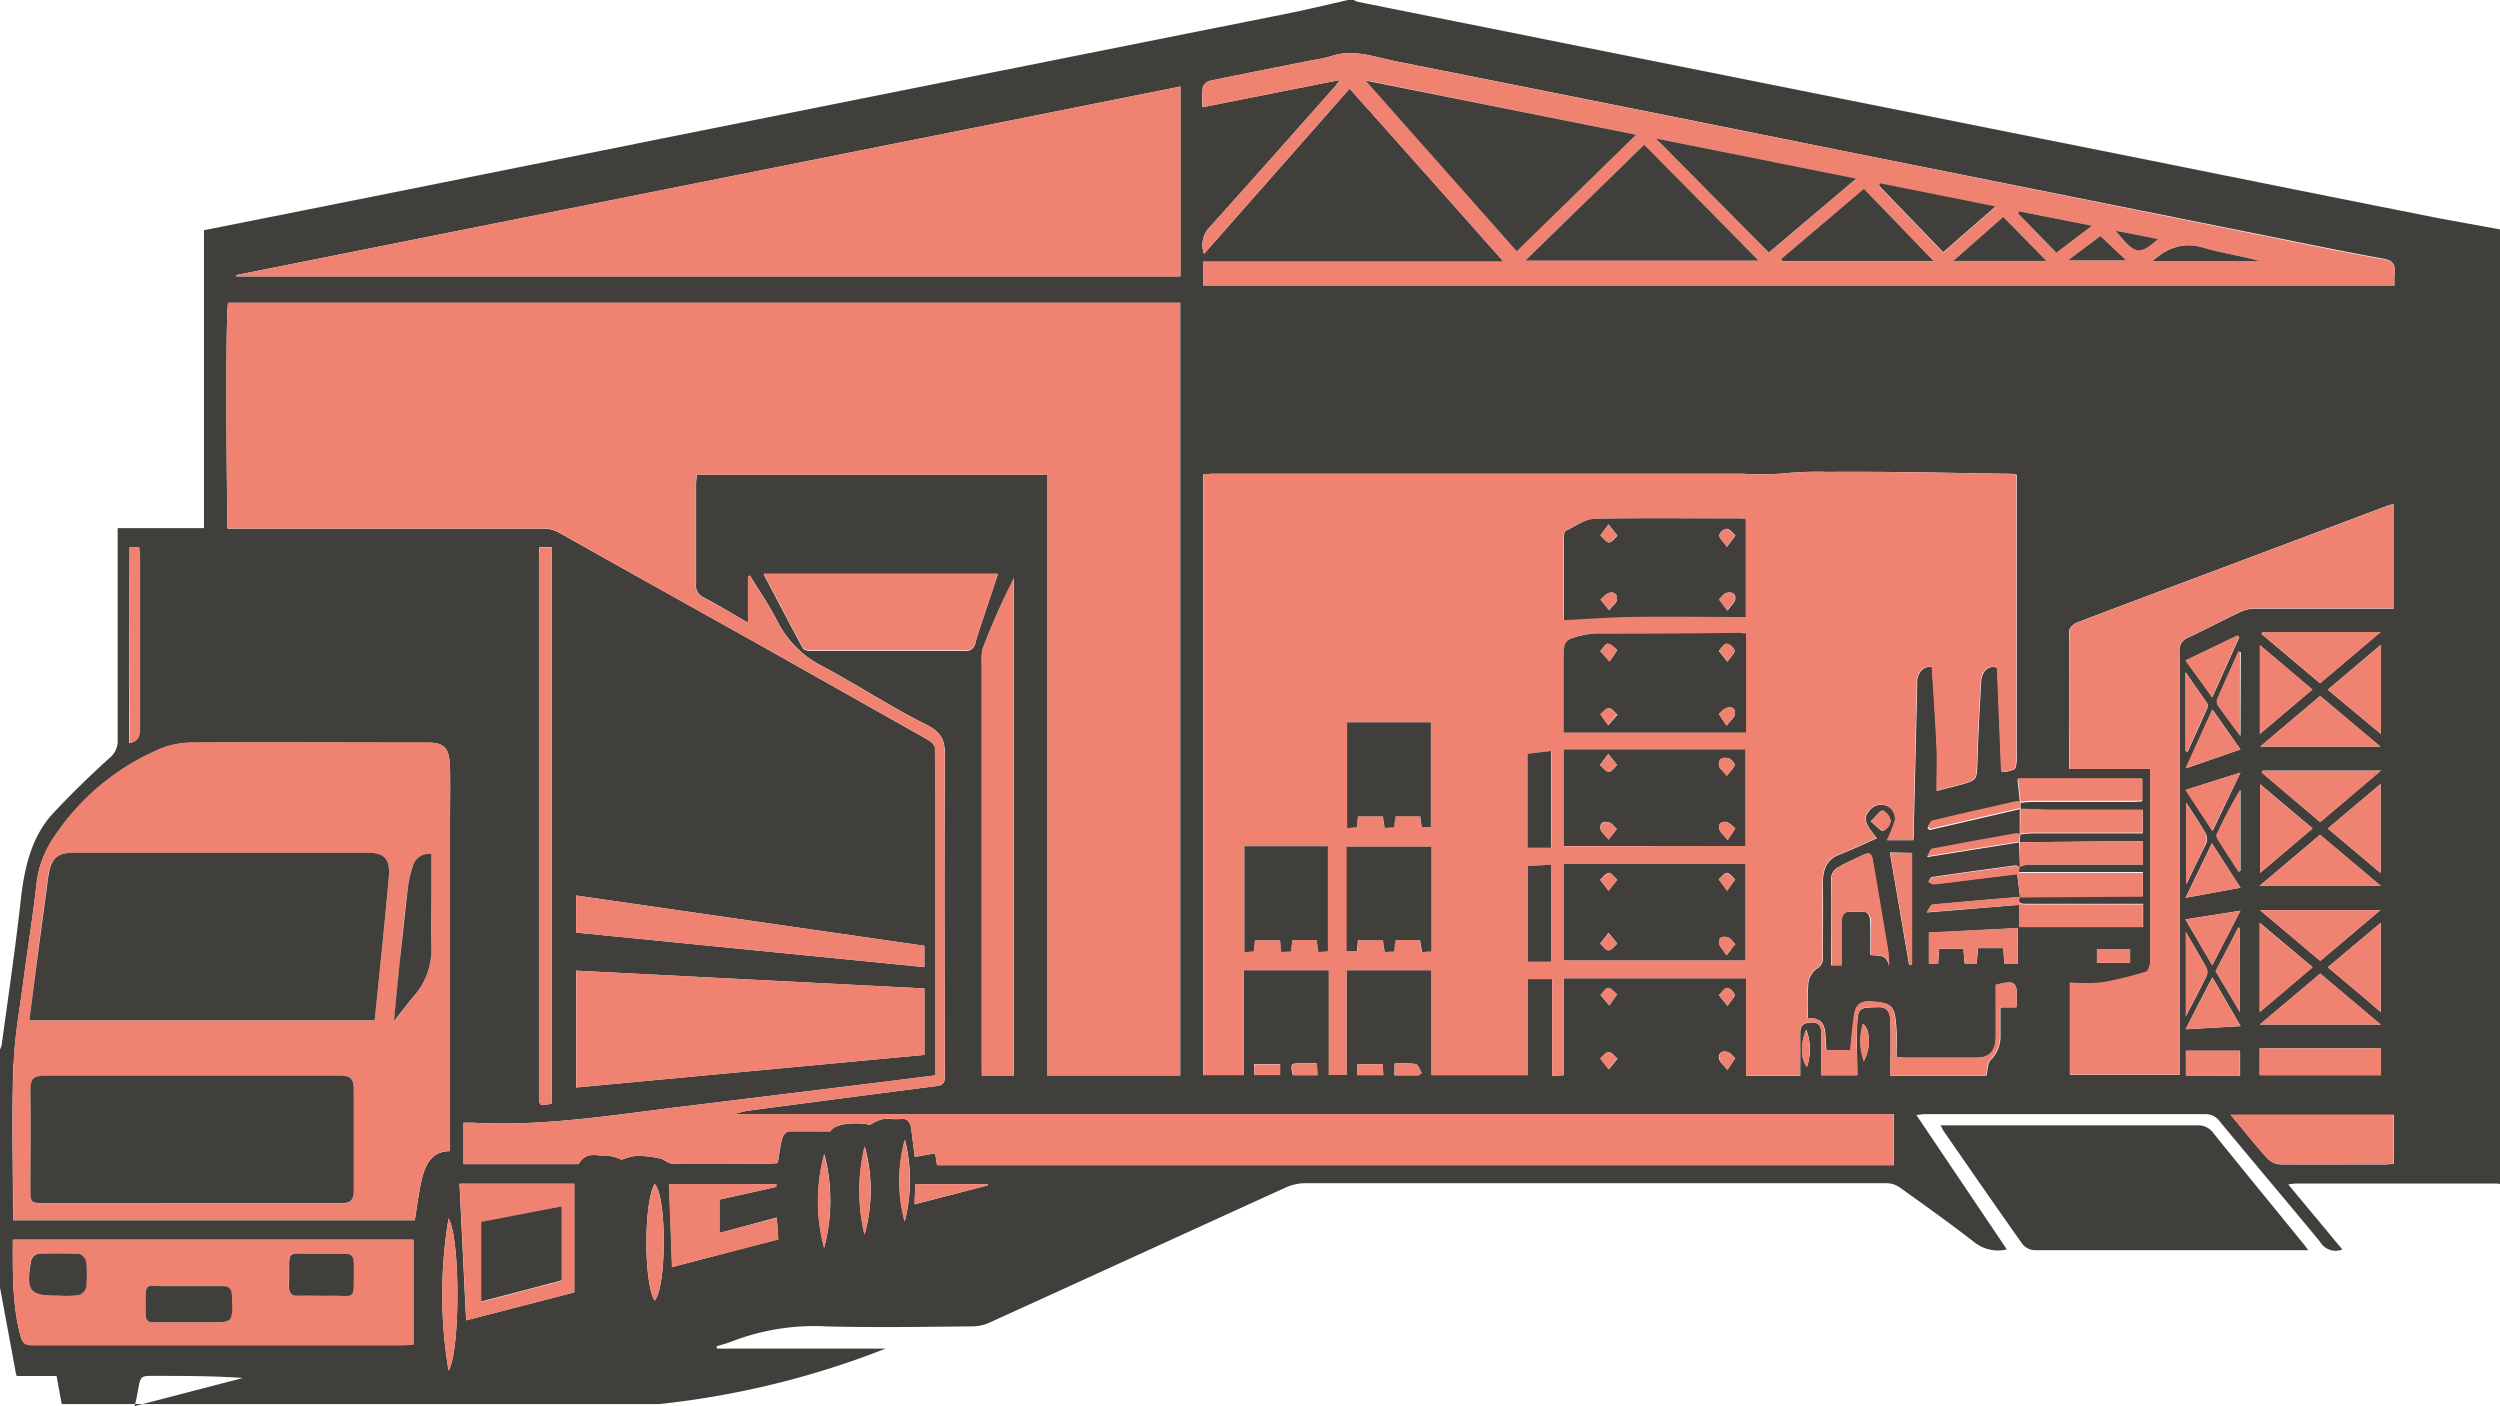 <svg xmlns="http://www.w3.org/2000/svg" viewBox="0 0 323.59 182"><defs><style>.cls-1{fill:none;}.cls-2{fill:#413f3b;}.cls-3{fill:#f08272;}</style></defs><g id="Livello_2" data-name="Livello 2"><g id="Livello_1-2" data-name="Livello 1"><path class="cls-1" d="M261.52,103.78h0a1.22,1.22,0,0,0-.48-.1A1.22,1.22,0,0,1,261.52,103.78Z"/><path class="cls-1" d="M261.2,100.71c.12,1.1.22,2.08.32,3.06h0C261.42,102.79,261.32,101.81,261.2,100.71Z"/><path class="cls-1" d="M261.46,116.08c-3.79.32-7.57.64-11.35,1,3.78-.37,7.56-.68,11.35-1Z"/><path class="cls-1" d="M261.13,113.05c.14,1.13.25,2.07.36,3h0C261.38,115.12,261.27,114.18,261.13,113.05Z"/><path class="cls-1" d="M261.51,104.25l0-.47h0C261.52,103.94,261.51,104.1,261.51,104.25Z"/><path class="cls-1" d="M222.47,92.39l.1.15-.1-.15Z"/><path class="cls-1" d="M261.53,103.78a11.92,11.92,0,0,1,1.34-.13c-.45,0-.89.08-1.34.12Z"/><path class="cls-1" d="M224.29,107.7l-.24.36Z"/><path class="cls-1" d="M261.45,107.94c-.15,0-.31-.14-.45-.11.14,0,.3.07.45.11Z"/><path class="cls-1" d="M261.51,104.62h0l0,3.31h0Z"/><path class="cls-1" d="M273.54,108.86l-12.16.12h0Z"/><path class="cls-1" d="M261.47,112.88l.11,0Z"/><polygon class="cls-1" points="261.52 103.78 261.52 103.78 261.52 103.78 261.52 103.78 261.52 103.78"/><path class="cls-1" d="M209.18,69.45a3.83,3.83,0,0,0-.28.29A3.83,3.83,0,0,1,209.18,69.45Z"/><path class="cls-1" d="M209.32,69.32h0l-.14.13Z"/><path class="cls-1" d="M207.12,77.62l.23.28-.23-.28Z"/><path class="cls-1" d="M207.15,77.6l.24-.23Z"/><path class="cls-1" d="M260.93,99.22a.71.71,0,0,1-.13.26A.71.71,0,0,0,260.93,99.22Z"/><path class="cls-1" d="M260.78,99.5l-.1.09Z"/><path class="cls-1" d="M224,121.55l.24.25Z"/><path class="cls-1" d="M224.25,122.63,224,123Z"/><path class="cls-1" d="M209.21,114l-.24.3Z"/><path class="cls-1" d="M209.32,113.9h0l-.11.14Z"/><path class="cls-1" d="M224.25,121.8c.11.13.23.27.35.39l-.23.28.23-.28C224.48,122.07,224.36,121.93,224.25,121.8Z"/><path class="cls-1" d="M224.59,107.24h0l-.2.3Z"/><path class="cls-1" d="M254.07,110.12l7.29-1.16h0Z"/><path class="cls-2" d="M261.5,104.61v0h0v0h0Z"/><path class="cls-2" d="M261.49,116.08l0,0,0,0Z"/><polygon class="cls-2" points="261.38 108.95 261.38 108.95 261.38 108.95 261.38 108.95"/><path class="cls-2" d="M261.38,109v0h0v0Z"/><path class="cls-2" d="M261.45,107.93h0Z"/><polygon class="cls-2" points="261.48 107.95 261.45 107.93 261.48 107.95 261.48 107.95"/><polygon class="cls-2" points="261.51 104.61 261.51 104.61 261.51 104.61 261.51 104.61 261.51 104.61"/><polygon class="cls-2" points="261.38 108.98 261.38 108.98 261.38 108.98 261.38 108.98 261.38 108.98"/><polygon class="cls-2" points="261.38 108.95 261.35 108.98 261.35 108.98 261.38 108.95 261.38 108.95"/><polygon class="cls-2" points="261.45 107.94 261.45 107.94 261.45 107.94 261.45 107.94 261.45 107.94"/><polygon class="cls-2" points="261.49 112.19 261.49 112.19 261.48 112.19 261.48 112.19 261.49 112.19"/><polygon class="cls-2" points="261.36 108.96 261.36 108.96 261.36 108.96 261.36 108.96 261.36 108.96"/><path class="cls-2" d="M261.36,109v0h0v0Z"/><polygon class="cls-2" points="261.49 112.19 261.49 112.19 261.49 112.19 261.49 112.19"/><path class="cls-2" d="M2.16,178.1H7.32c.23,1.27.44,2.4.67,3.64H17.5c.15-.68.26-1.2.35-1.72.34-1.94.33-1.94,2.16-1.93,3.8,0,7.6,0,11.44.27l-13,3.38H85.32a112.71,112.71,0,0,0,29.31-7.18H92.81l-.06-.3c.71-.22,1.43-.4,2.11-.68a29.54,29.54,0,0,1,12-1.9c6.35.17,12.7.06,19,0a5.41,5.41,0,0,0,2.16-.46c12.83-5.83,25.64-11.71,38.46-17.54a6.11,6.11,0,0,1,2.4-.53q21.15,0,42.31,0c11,0,22,0,33,0a3,3,0,0,1,1.71.55c3.29,2.35,6.59,4.7,9.79,7.2a4.94,4.94,0,0,0,4.07.82l-11.72-17.41c.46,0,.77-.1,1.07-.1q18.16,0,36.34,0a2.23,2.23,0,0,1,1.91,1c4.3,5.19,8.65,10.32,12.94,15.52a2.33,2.33,0,0,0,2.88,1c-2.32-2.8-4.58-5.52-7-8.42a9.12,9.12,0,0,1,1-.12H323.1a3.86,3.86,0,0,1,.49.06V29.69c-2.77-.5-5.55-1-8.32-1.52q-18.42-3.66-36.82-7.38-22.2-4.44-44.4-8.88L188.53,2.8C184.25,1.94,180,1.09,175.68.22a1.81,1.81,0,0,1-.44-.22h-.75c-2.46.55-4.92,1.16-7.39,1.66L128.44,9.38,85.63,17.94,48.57,25.38,26.4,29.8V68.36H15.23V70c0,8.59,0,17.17,0,25.76a2.81,2.81,0,0,1-1.08,2.37c-2.54,2.31-5,4.69-7.38,7.25-2.7,3-3.6,6.86-4.07,11C2,122.69,1.07,129,.22,135.22a3,3,0,0,1-.22.63v30.81l2,10.78C2,177.62,2.07,177.79,2.16,178.1Zm55.9-.69a59.75,59.75,0,0,1,0-19.7C59.59,160.24,59.59,174.87,58.06,177.41Zm16.27-10.13-14,3.62c-.29-5.94-.57-11.74-.86-17.68H74.33Zm10.41,1.08c-1.41-2.15-1.45-12.7,0-15.12C86.29,154.76,86.33,166.43,84.74,168.36ZM87,164c-.13-3.67-.26-7.15-.39-10.74h13.87l0,.37-7.36,1.64v4.32l7.42-2c.07,1,.13,1.82.2,2.82Zm19.7-2.43a23.34,23.34,0,0,1,0-12.19A23.76,23.76,0,0,1,106.66,161.57Zm5.23-1.71a24.31,24.31,0,0,1,0-11.47A21.28,21.28,0,0,1,111.89,159.86Zm5.2-1.69a20.15,20.15,0,0,1,0-10.65A21.46,21.46,0,0,1,117.09,158.17Zm1.26-2.29c0-1,.07-1.73.11-2.61h9.36l0,.16ZM261,130.39h-2.07c0,1.28,0,2.47,0,3.67a4.28,4.28,0,0,1-1.29,3.18c-.36.39-.34,1.21-.53,2H244.69c0-2.33.05-4.63,0-6.92,0-1-.22-2-1.57-1.95-2.38.08-2.58,0-2.71,1.93-.15,2.24,0,4.51,0,6.89h-4.66c0-1.81,0-3.64,0-5.47,0-.81-.3-1.39-1.2-1.37s-1.51.21-1.53,1.32c0,1.83,0,3.67,0,5.57H226V126.62H202.39v12.56l-1.48.08V126.73h-3.2v12.43H185.29V125.58h-11v13.56H172V125.58H161v13.57h-5.25V61.4c.41,0,.81-.08,1.21-.08h68.69a37.55,37.55,0,0,0,5.41-.06,42.6,42.6,0,0,1,5.52-.18c8-.07,15.94.14,23.92.25a3.26,3.26,0,0,1,.54.12V63.2q0,17.22,0,34.45a6.16,6.16,0,0,1-.1,1.57.71.71,0,0,1-.13.26l0,0-.1.09a3.51,3.51,0,0,1-1.53.36,1.49,1.49,0,0,1-.12-.14l0,0q-.27-6.66-.53-13.33c-1-.44-2,.33-2.09,1.73-.19,3.4-.38,6.8-.48,10.21-.07,2.56,0,2.57-2.26,3.2-.92.25-1.84.48-3,.77,0-2,.07-3.84,0-5.68-.16-3.44-.4-6.87-.61-10.33-.93-.19-1.69.4-1.93,1.58a3.94,3.94,0,0,0,0,.69l-.45,18.92c0,.37,0,.74-.06,1.21h-3.39a15.25,15.25,0,0,0,1.07-2.66,2.08,2.08,0,0,0-.57-1.45,1.91,1.91,0,0,0-2.8.29c-.8.94-.59,1.69,1,3.56-1.6.7-3.21,1.48-4.86,2.11s-2.17,1.93-2.15,3.77c.05,3.12,0,6.25,0,9.38a1.55,1.55,0,0,1-.8,1.63,2.74,2.74,0,0,0-1.08,1.85,43,43,0,0,0-.05,4.56c2.82-.16,2.1,2.3,2.41,4.15h3.09c.16-1.53.27-3,.5-4.55.18-1.27.8-1.85,2.08-1.77,2.84.18,3.2.48,3.38,3.7.06,1.11,0,2.23,0,3.49.42,0,.77.09,1.12.09h9.21c1.74,0,2.52-.83,2.54-2.79,0-2.23,0-4.45,0-6.64C261,126.82,261.21,127,261,130.39Zm-19.72,7a7.83,7.83,0,0,1-.14-4.85C242.1,133.2,242.2,135.61,241.23,137.38Zm-7.34.72c-.84-.91-.94-2.91-.15-4.84A7,7,0,0,1,233.89,138.1Zm-10.34-1.95c.39.11.7.53,1,.81-.26.39-.53.79-1,1.52-.55-.69-1-1-1.1-1.45C222.37,136.2,223,136,223.55,136.15Zm-1.08-7.37c.34-.33.68-.91,1-.92a1.32,1.32,0,0,1,1,.87c.08.27-.45.75-.91,1.45C223.06,129.52,222.76,129.15,222.47,128.78Zm-14.26,7.4c.37,0,.74.54,1.11.85l-1.13,1.37L207.12,137C207.48,136.72,207.85,136.18,208.21,136.18Zm-1.09-7.4c.35-.33.7-.92,1-.92s.76.54,1.15.84c-.29.39-.57.79-1,1.45ZM184,138.88l-.4.31h-3.1v-1.53a15.21,15.21,0,0,1,2.71.06C183.56,137.78,183.78,138.48,184,138.88Zm-5,.28h-3.3v-1.41H179C179,138.18,179,138.61,179.05,139.16Zm-8.53,0h-3.14c-.31-1.43-.28-1.5.84-1.53h2.24C170.48,138.19,170.5,138.65,170.52,139.19Zm-4.8-1.42v1.39h-3.3c0-.41,0-.84-.07-1.39Zm81.79-27.35v14.47l-.36,0c-.82-4.8-1.64-9.59-2.49-14.52ZM240.69,118a8.34,8.34,0,0,1-1,0c-.95-.09-1.36.41-1.34,1.48,0,1.8,0,3.6,0,5.47H237c0-3.82,0-7.59,0-11.35a1.83,1.83,0,0,1,.78-1.27c1.14-.66,2.34-1.18,3.52-1.73,1-.46,1,.46,1.13,1.1.61,3.47,1.18,6.95,1.77,10.43a13.23,13.23,0,0,1,.27,2.94c-.21-1.73-1.44-1.25-2.39-1.48,0-1.34,0-2.63,0-3.92S241.77,117.89,240.69,118Zm1.43-11.67c.75-.7,1.22-1.46,1.58-1.4a1.83,1.83,0,0,1,1,1.34,1.61,1.61,0,0,1-1,1.27C243.38,107.57,242.91,106.92,242.12,106.31Zm19.06,18.39h-1.76c0-.63-.08-1.26-.12-2H256c0,.66-.09,1.29-.14,2H254.3c-.06-.64-.11-1.26-.16-1.91H251c-.05.67-.09,1.26-.13,1.91h-1.2v-4l11.52-.58Zm-11.8-6.61c.37-.53.53-1,.73-1,3.78-.37,7.56-.69,11.35-1v0h0c-.11-.94-.22-1.88-.36-3l-6.61.81c-1.4.18-2.79.37-4.19.5-.23,0-.47-.19-.7-.29.15-.21.28-.59.45-.61q5.41-.79,10.84-1.51c.18,0,.37.15.56.24h0l-.11-3.21h0v0l-7.29,1.16-4.61.74c.29-.5.42-1,.62-1,3.63-.7,7.27-1.35,10.92-2,.14,0,.3.07.45.11h0l0-3.31h0v0l-11.71,2.71-.24-.32c.19-.27.34-.73.58-.79,3.63-.87,7.27-1.69,10.91-2.51a1.22,1.22,0,0,1,.48.1h0c-.1-1-.2-2-.32-3.06h16.14v2.87c-.44,0-.87.06-1.31.06H262.87a11.92,11.92,0,0,0-1.34.13h0l0,.47c0,.12,0,.23,0,.34h0v0c1.32,0,2.63.12,3.94.13,3.93,0,7.85,0,11.88,0v3h-2.5c-4,0-7.94,0-11.91,0a11.72,11.72,0,0,0-1.44.15v0h0l-.09,1h0v0l12.16-.12c1.24,0,2.48,0,3.81,0v3H276c-4.48,0-9,0-13.44,0h-.14a5.85,5.85,0,0,0-1,.29h0c-.23.42-.18.61,0,.69l.11,0a1,1,0,0,0,.25,0H262c1.17,0,2.33,0,3.49,0h11.88v3.1H261.5v0h0c-.49,1,.15,1,.78,1h15.12V120h-16v-2.88Zm26.33,4.75v1.79h-4.29v-1.79Zm10.64,2.08L282.87,119l7.12-1.12Zm3.57-4.8V131c-1.16-2-2.14-3.63-3.14-5.3,1-1.93,2-3.79,2.94-5.65Zm-4.28,6.13c-.81,1.66-1.68,3.29-2.71,5.28V120.65c1,1.73,1.85,3.14,2.65,4.6A1.33,1.33,0,0,1,285.64,126.25Zm.66-17.1L290,114.9l-7.11,1.31C284.07,113.75,285.14,111.56,286.3,109.15ZM283,114.48V103.92c.95,1.49,1.77,2.69,2.51,4a1.59,1.59,0,0,1,.07,1.21C284.77,110.79,283.94,112.44,283,114.48Zm4-6.55a55.28,55.28,0,0,1,3-5.69v10.47l-.23.12c-.89-1.39-1.8-2.77-2.67-4.17A.92.92,0,0,1,286.93,107.93Zm-.61-.39-3.46-5.3L290,100Zm-3.45-8.09,3.44-7.59L290,97ZM290,95.26c-1.1-1.49-2-2.74-2.93-4a1.08,1.08,0,0,1,0-.85c.9-2,1.82-4,2.74-6.06l.23.07Zm-3.65-5c-1.18-1.64-2.24-3.11-3.45-4.77l6.71-3.22.24.21Zm-.65.76a1,1,0,0,1-.05.76c-.82,1.86-1.66,3.7-2.49,5.54l-.26-.11V87C283.93,88.54,284.82,89.76,285.66,91Zm.69,35.52,3.63,6.28-7.12.41C284.07,130.9,285.17,128.78,286.35,126.53Zm-3.44,12.68V136h7v3.23Zm26.91,11.42c-.34,0-.69.08-1.05.08-4.55,0-9.11,0-13.66,0a2.54,2.54,0,0,1-1.69-.8c-1.56-1.72-3-3.56-4.71-5.59h21.11ZM301.3,125.2l6.86-5.76V131C305.84,129,303.64,127.15,301.3,125.2Zm6.84,7.41H292.5c2.76-2.32,5.27-4.43,7.82-6.59Zm-7.81-8.23c-2.55-2.16-5.06-4.27-7.81-6.58h15.59C305.39,120.09,302.88,122.22,300.33,124.38Zm-1,.81L292.49,131V119.44Zm-6.85,10.51h15.7v3.47h-15.7Zm7.84-29.29L292.76,100l.1-.26h15.31Zm7.82-4.94V113l-6.84-5.76Zm-8.81,5.75L292.53,113V101.5Zm-6.78-10.58,7.76-6.56,7.8,6.56Zm8.75-7.37,6.88-5.82V95Zm-1-.84-7.56-6.36.11-.27h15.29Zm-1,.82L292.51,95V83.5Zm1,18.8,7.86,6.62h-15.7Zm9.52-29.27H306c-4.72,0-9.45,0-14.18,0a4.54,4.54,0,0,0-1.9.46c-2.26,1.07-4.47,2.25-6.72,3.3a1.71,1.71,0,0,0-1.08,1.86q0,26.53,0,53.06v1.66h-14.2V127.22a26.39,26.39,0,0,0,4.08,0,46.91,46.91,0,0,0,5.79-1.4c.26-.08.52-.85.52-1.3,0-6.68,0-13.35,0-20V99.53H267.83c0-6.15,0-12,0-17.89,0-.37.6-.9,1-1.06,6.43-2.45,12.87-4.85,19.31-7.27L309,65.47c.23-.09.47-.14.8-.24ZM155.69,11.26a1.39,1.39,0,0,1,.93-.81c4.36-.9,8.72-1.76,13.09-2.63a19.71,19.71,0,0,0,2.56-.54c2.86-1,5.59.09,8.33.64q29,5.76,58,11.62l53.11,10.64c5.58,1.12,11.16,2.29,16.77,3.3,1.25.23,1.62.75,1.46,2a11.41,11.41,0,0,0,0,1.44H155.72V33.87h38.89C188,26.4,181.4,19,174.69,11.47L155.85,32.86a3.29,3.29,0,0,1,.73-3.47c5.44-6,10.82-12.12,16.21-18.19.17-.18.3-.4.63-.85l-17.77,3.53A17.12,17.12,0,0,1,155.69,11.26Zm-2.9-.06V35.78H30.56l0-.17Zm-123.25,28H152.77v100H135.55V61.44H90.18c0,.36-.07.76-.08,1.16,0,4.34,0,8.68,0,13a1.62,1.62,0,0,0,.94,1.7c1.9,1,3.75,2.13,5.79,3.3v-6l.24-.1c1.18,1.94,2.48,3.8,3.51,5.83a13.24,13.24,0,0,0,5.87,5.9c4.57,2.43,8.94,5.33,13.56,7.62,1.92,1,2.33,2,2.31,4.2-.12,13.73-.06,27.47,0,41.2,0,.91-.3,1.21-1,1.31q-12,1.55-24,3.14a10.13,10.13,0,0,0-2.2.5h150v6.62H121.29l-.25-1.54-2.63.47c-.16-1.24-.31-2.38-.45-3.53-.12-1-.49-1.52-1.47-1.38-.7.09-1.42-.07-2.11,0a4.54,4.54,0,0,0-1.73.75c-2.28-.43-4.64-.09-5.18.85-1.82,0-3.6,0-5.37,0-.3,0-.75.54-.85.92-.27,1-.38,2-.58,3.19-.37,0-.8.06-1.24.06-4.15,0-8.3,0-12.45,0-.48,0-1-.54-1.46-.64a15,15,0,0,0-3.13-.37,7.65,7.65,0,0,0-1.94.52,4.63,4.63,0,0,0-1.67-.51c-1.3.1-2.84-.73-3.84,1-.06.1-.32.07-.48.07H60v-5.36c.41,0,.81,0,1.21,0,9.12.51,18.12-1,27.14-2.09l26.21-3.22,6.53-.82V105.55c0-2.92,0-5.84-.07-8.75,0-.37-.55-.84-.94-1.06Q108.78,89.37,97.48,83,84.93,76,72.34,68.94a4,4,0,0,0-1.88-.51q-19.72,0-39.45,0H29.46C29.36,66,29.14,40.33,29.54,39.15Zm97.54,98.48q0-19.32,0-38.63c0-4.52,0-9,0-13.56a4.73,4.73,0,0,1,.17-1.65,94,94,0,0,1,4-9V139.2h-4.14Zm-.81-54.51a1.26,1.26,0,0,1-1.43,1.09c-6.64,0-13.28,0-19.92,0-.34,0-.85-.09-1-.35-1.7-3.12-3.34-6.28-5.09-9.6h30.33c-.33,1-.64,2-1,3C127.56,79.19,126.86,81.14,126.27,83.12ZM69.76,141.55V72.14c0-.41,0-.82.07-1.31h1.58v72C69.78,143.21,69.76,143.2,69.76,141.55Zm49.89-16.37-45.08-4.47v-4.8l45.08,6.51Zm0,2.76v8.6l-45.08,4.22V125.64ZM16.77,70.85H18c0,.44.08.81.08,1.17,0,7.46,0,14.91,0,22.37,0,1.12-.38,1.61-1.37,1.8Zm-15,66.92c.14-3.75.83-7.48,1.32-11.22.52-4,1.16-7.91,1.61-11.89a13.22,13.22,0,0,1,2.19-6.14,31,31,0,0,1,14-11.64,11.27,11.27,0,0,1,4-.75c10.12-.06,20.24,0,30.36,0,2.31,0,2.93.64,3,3.31.06,2.33,0,4.66,0,7V149c-2.29,0-3.18,1.64-3.65,3.64-.4,1.71-.6,3.47-.91,5.31H1.74c0-.51-.06-1-.06-1.41C1.67,150.27,1.51,144,1.73,137.77Zm-.07,22.69H53.52V174c-.52,0-1,.08-1.47.08q-24,0-47.91,0c-.83,0-1.23-.22-1.48-1.18C1.57,168.92,1.66,164.78,1.66,160.46Z"/><polygon class="cls-2" points="261.52 103.78 261.52 103.77 261.52 103.78 261.52 103.78"/><path class="cls-3" d="M31,68.4q19.72,0,39.45,0a4,4,0,0,1,1.88.51Q84.93,76,97.48,83q11.3,6.34,22.56,12.7c.39.22.92.69.94,1.06.08,2.91.07,5.83.07,8.75v33.68l-6.53.82-26.21,3.22c-9,1.11-18,2.6-27.14,2.09-.4,0-.8,0-1.21,0v5.36h14.5c.16,0,.42,0,.48-.07,1-1.7,2.54-.87,3.84-1a4.63,4.63,0,0,1,1.67.51,7.65,7.65,0,0,1,1.94-.52,15,15,0,0,1,3.13.37c.51.1,1,.64,1.46.64,4.15.06,8.3,0,12.45,0,.44,0,.87,0,1.24-.06.2-1.19.31-2.21.58-3.19.1-.38.55-.91.85-.92,1.77-.09,3.55,0,5.37,0,.54-.94,2.9-1.28,5.18-.85a4.54,4.54,0,0,1,1.73-.75c.69-.11,1.41.05,2.11,0,1-.14,1.35.42,1.47,1.38.14,1.15.29,2.29.45,3.53l2.63-.47.25,1.54h123.8v-6.62h-150a10.13,10.13,0,0,1,2.2-.5q12-1.58,24-3.14c.74-.1,1-.4,1-1.31,0-13.73-.09-27.47,0-41.2,0-2.24-.39-3.24-2.31-4.2-4.62-2.29-9-5.19-13.56-7.62a13.24,13.24,0,0,1-5.87-5.9c-1-2-2.33-3.89-3.51-5.83l-.24.1v6c-2-1.17-3.89-2.29-5.79-3.3a1.62,1.62,0,0,1-.94-1.7c0-4.34,0-8.68,0-13,0-.4.06-.8.08-1.16h45.37v77.73h17.22v-100H29.54c-.4,1.18-.18,26.87-.08,29.25Z"/><path class="cls-3" d="M258.29,127.45c0,2.19,0,4.41,0,6.64,0,2-.8,2.79-2.54,2.79h-9.21c-.35,0-.7-.06-1.12-.09,0-1.26.05-2.38,0-3.49-.18-3.22-.54-3.52-3.38-3.7-1.28-.08-1.9.5-2.08,1.77-.23,1.5-.34,3-.5,4.55h-3.09c-.31-1.85.41-4.31-2.41-4.15a43,43,0,0,1,.05-4.56,2.74,2.74,0,0,1,1.08-1.85,1.55,1.55,0,0,0,.8-1.63c0-3.13,0-6.26,0-9.38,0-1.84.49-3.14,2.15-3.77s3.26-1.41,4.86-2.11c-1.57-1.87-1.78-2.62-1-3.56a1.91,1.91,0,0,1,2.8-.29,2.08,2.08,0,0,1,.57,1.45,15.25,15.25,0,0,1-1.07,2.66h3.39c0-.47.05-.84.06-1.21l.45-18.92a3.94,3.94,0,0,1,0-.69c.24-1.18,1-1.77,1.93-1.58.21,3.46.45,6.89.61,10.33.08,1.84,0,3.68,0,5.68,1.13-.29,2-.52,3-.77,2.25-.63,2.19-.64,2.26-3.2.1-3.41.29-6.81.48-10.21.08-1.4,1.09-2.17,2.09-1.73q.25,6.67.53,13.33l0,0a1.49,1.49,0,0,0,.12.14,3.51,3.51,0,0,0,1.53-.36l.1-.09,0,0a.71.71,0,0,0,.13-.26,6.16,6.16,0,0,0,.1-1.57q0-17.24,0-34.45V61.46a3.26,3.26,0,0,0-.54-.12c-8-.11-16-.32-23.92-.25a42.6,42.6,0,0,0-5.52.18,37.55,37.55,0,0,1-5.41.06H157c-.4,0-.8,0-1.21.08v77.75H161V125.58h11v13.56h2.29V125.58h11v13.58h12.42V126.73h3.2v12.53l1.48-.08V126.62H226V139.2H233c0-1.9,0-3.74,0-5.57,0-1.11.67-1.3,1.53-1.32s1.18.56,1.2,1.37c0,1.83,0,3.66,0,5.47h4.66c0-2.38-.16-4.65,0-6.89.13-1.91.33-1.85,2.71-1.93,1.35,0,1.54.94,1.57,1.95.08,2.29,0,4.59,0,6.92h12.37c.19-.75.17-1.57.53-2a4.28,4.28,0,0,0,1.29-3.18c0-1.2,0-2.39,0-3.67H261C261.21,127,261,126.82,258.29,127.45Zm-86.41-4.31-1.22.1c-.08-.54-.15-1-.24-1.57H167.3l-.22,1.5-1.24.06c-.05-.54-.09-1-.15-1.53h-3.25c-.06.49-.11.94-.17,1.46l-1.2.08V109.53h10.81Zm2.48-29.64h10.79v13.56H184c-.07-.46-.13-.9-.21-1.41h-3.19l-.2,1.44-1.21.08c-.08-.54-.14-1-.22-1.51h-3.19l-.12,1.42-1.28.12Zm10.84,29.66-1.19.07-.25-1.55h-3.19c-.06.47-.12.91-.19,1.47l-1.2.09L179,121.7h-3.18l-.14,1.41h-1.32V109.59H185.2Zm15.59,1.32h-3V112.09l3-.17Zm0-14.74h-3V97.56l3-.36Zm1.6-40.35c0-.24.11-.63.26-.7,1.21-.56,2.44-1.49,3.68-1.52,6.29-.15,12.6-.07,18.9-.06a6,6,0,0,1,.69.1V79.79c-.36,0-.76,0-1.15,0-4.6,0-9.2,0-13.81,0-2.83,0-5.66.27-8.58.41C202.38,76.84,202.37,73.12,202.39,69.39Zm23.53,54.9H202.44V111.81h23.48Zm-23.51-14.76V97h23.51v12.5ZM226,94.79h-23.6V85.7c0-2.88,0-2.9,2.51-3.52A9.84,9.84,0,0,1,207,82q9,0,18,0c.28,0,.57,0,.95.08Z"/><path class="cls-3" d="M260.8,99.48l0,0Z"/><path class="cls-3" d="M259,99.81a1.49,1.49,0,0,0,.12.14,3.51,3.51,0,0,0,1.53-.36,3.51,3.51,0,0,1-1.53.36A1.49,1.49,0,0,1,259,99.81Z"/><path class="cls-3" d="M1.74,157.94H53.68c.31-1.84.51-3.6.91-5.31.47-2,1.36-3.65,3.65-3.64V106.4c0-2.33,0-4.66,0-7-.06-2.67-.68-3.31-3-3.31-10.12,0-20.24,0-30.36,0a11.27,11.27,0,0,0-4,.75,31,31,0,0,0-14,11.64,13.22,13.22,0,0,0-2.19,6.14c-.45,4-1.09,7.93-1.61,11.89-.49,3.74-1.18,7.47-1.32,11.22-.22,6.24-.06,12.5-.05,18.76C1.68,157,1.71,157.43,1.74,157.94Zm44.05-3.81c0,1.19-.41,1.63-1.49,1.62-6.51,0-13,0-19.53,0H5.61c-1.56,0-1.64-.09-1.65-1.81,0-4.3,0-8.59,0-12.88,0-1.35.43-1.79,1.6-1.79q19.35,0,38.7,0c1.12,0,1.56.45,1.55,1.72C45.76,145.35,45.77,149.74,45.79,154.13Zm6-30.31c.31-3,.61-6,1-9a12.51,12.51,0,0,1,.59-2.56,2.11,2.11,0,0,1,2.41-1.68v4c0,2.65,0,5.31,0,8a8.91,8.91,0,0,1-2.08,6.22c-.85,1-1.64,2.05-2.72,3.41C51.31,129.11,51.56,126.46,51.83,123.82ZM5,122.48c.39-3,.8-5.9,1.19-8.85.34-2.53,1.07-3.24,3.36-3.24H47.66c2.07,0,2.87.81,2.67,3.13-.54,6.16-1.21,12.31-1.83,18.56H3.8C4.22,128.81,4.62,125.65,5,122.48Z"/><path class="cls-3" d="M152.79,35.78V11.2L30.54,35.61l0,.17Z"/><path class="cls-3" d="M173.42,10.35c-.33.45-.46.67-.63.85C167.4,17.27,162,23.37,156.58,29.39a3.29,3.29,0,0,0-.73,3.47l18.84-21.39C181.4,19,188,26.4,194.61,33.87H155.72V37H309.93a11.41,11.41,0,0,1,0-1.44c.16-1.29-.21-1.81-1.46-2-5.61-1-11.19-2.18-16.77-3.3L238.6,19.54q-29-5.8-58-11.62c-2.74-.55-5.47-1.62-8.33-.64a19.71,19.71,0,0,1-2.56.54c-4.37.87-8.73,1.73-13.09,2.63a1.39,1.39,0,0,0-.93.81,17.12,17.12,0,0,0,0,2.62ZM285.23,32.07c2.37.72,4.84,1,7.24,1.72H278.64C280.72,31.88,282.77,31.31,285.23,32.07Zm-5.88-1.13c-2.46,2.14-3,2-5.51-1.07Zm-4.14,2.76h-7.54l4.19-3.15Zm-13.9-6.35,9.46,1.87-4.6,3.49-4.95-5.07Zm3.57,6.42H252.82l6.47-5.7Zm-21.55-10,14.95,3-6.76,5.94-8.29-8.6Zm6.93,10.05H230.73l-.14-.26,10.7-9.08C244.25,27.52,247.15,30.55,250.26,33.79Zm-10-10.67-11.32,9.57L214.33,17.92ZM227.62,33.73H197.43l15.39-15C217.76,23.75,222.59,28.64,227.62,33.73ZM211.77,17.44l-15.45,15L176.77,10.39Z"/><path class="cls-3" d="M288.19,73.31c-6.44,2.42-12.88,4.82-19.31,7.27-.41.16-1,.69-1,1.06-.06,5.87,0,11.74,0,17.89H278.3v4.93c0,6.67,0,13.34,0,20,0,.45-.26,1.22-.52,1.3a46.91,46.91,0,0,1-5.79,1.4,26.39,26.39,0,0,1-4.08,0v11.92h14.2v-1.66q0-26.53,0-53.06a1.71,1.71,0,0,1,1.08-1.86c2.25-1,4.46-2.23,6.72-3.3a4.54,4.54,0,0,1,1.9-.46c4.73,0,9.46,0,14.18,0h3.88V65.23c-.33.1-.57.15-.8.24Z"/><path class="cls-3" d="M4.14,174.15q24,0,47.91,0c.47,0,1-.05,1.47-.08V160.46H1.66c0,4.32-.09,8.46,1,12.51C2.91,173.93,3.31,174.15,4.14,174.15Zm36.72-11.88c1.24,0,2.48,0,3.72,0,.84,0,1.21.32,1.2,1.29-.05,5.11.53,4-3.5,4.15-.25,0-.5,0-.75,0-1,0-2,0-3,0-.81,0-1.14-.38-1.15-1.23v-.14C37.47,161.35,36.91,162.36,40.86,162.27Zm-19.21,4.21c2.36,0,4.73,0,7.09,0,.92,0,1.23.36,1.26,1.37.1,3.32.12,3.32-2.84,3.32H24.3c-1.49,0-3,0-4.48,0-.7,0-1-.32-1-1.06a2.61,2.61,0,0,0,0-.28C18.86,165.67,18.54,166.54,21.65,166.48ZM4,163.14a1.24,1.24,0,0,1,.89-.82c1.77-.08,3.55-.09,5.33,0a1.41,1.41,0,0,1,.89,1,14.92,14.92,0,0,1,0,3.34,1.52,1.52,0,0,1-1,1,14.09,14.09,0,0,1-2.6.05H7.3C3.79,167.7,3.34,167.09,4,163.14Z"/><path class="cls-3" d="M74.59,140.76l45.08-4.22v-8.6l-45.08-2.3Z"/><path class="cls-3" d="M129.17,74.23H98.84c1.75,3.32,3.39,6.48,5.09,9.6.14.26.65.35,1,.35,6.64,0,13.28,0,19.92,0a1.26,1.26,0,0,0,1.43-1.09c.59-2,1.29-3.93,1.94-5.9C128.53,76.25,128.84,75.28,129.17,74.23Z"/><path class="cls-3" d="M131.22,139.2V74.83a94,94,0,0,0-4,9,4.73,4.73,0,0,0-.17,1.65c0,4.52,0,9,0,13.56q0,19.32,0,38.63v1.57Z"/><path class="cls-3" d="M74.57,120.71l45.08,4.47v-2.76l-45.08-6.51Z"/><path class="cls-3" d="M71.41,142.86v-72H69.83c0,.49-.07.9-.07,1.31v69.41C69.76,143.2,69.78,143.21,71.41,142.86Z"/><path class="cls-3" d="M60.35,170.9l14-3.62V153.22H59.49C59.78,159.16,60.06,165,60.35,170.9Zm1.93-12.72,10.42-2v9.61l-10.42,2.73Z"/><path class="cls-3" d="M293.42,149.88a2.54,2.54,0,0,0,1.69.8c4.55.06,9.11,0,13.66,0,.36,0,.71-.05,1.05-.08v-6.34H288.71C290.4,146.32,291.86,148.16,293.42,149.88Z"/><path class="cls-3" d="M93.13,159.59v-4.32l7.36-1.64,0-.37H86.57c.13,3.59.26,7.07.39,10.74l13.79-3.56c-.07-1-.13-1.86-.2-2.82Z"/><path class="cls-3" d="M277.36,116.06V113H265.48c-1.16,0-2.32,0-3.49,0h-.16a1,1,0,0,1-.25,0l-.11,0c-.17-.08-.22-.27,0-.69h0c-.19-.09-.38-.26-.56-.24q-5.43.72-10.84,1.51c-.17,0-.3.4-.45.61.23.1.47.31.7.29,1.4-.13,2.79-.32,4.19-.5l6.61-.81c.14,1.13.25,2.07.37,3Z"/><path class="cls-3" d="M261.49,116.06h0l0,0Z"/><path class="cls-3" d="M261.5,116.08v0h0v0Z"/><path class="cls-3" d="M261.47,112.88c-.17-.08-.22-.27,0-.69h0C261.25,112.61,261.3,112.8,261.47,112.88Z"/><path class="cls-3" d="M261.58,112.92a1,1,0,0,0,.25,0A1,1,0,0,1,261.58,112.92Z"/><path class="cls-3" d="M277.36,120v-2.94H262.24c-.63,0-1.27,0-.78-1-3.79.33-7.57.64-11.35,1-.2,0-.36.47-.73,1l11.95-.94V120Z"/><path class="cls-3" d="M261.5,116.08h0Z"/><path class="cls-3" d="M261.49,116.08l0,0v0Z"/><path class="cls-3" d="M242.14,123.57c1,.23,2.18-.25,2.39,1.48a13.23,13.23,0,0,0-.27-2.94c-.59-3.48-1.16-7-1.77-10.43-.11-.64-.14-1.56-1.13-1.1-1.18.55-2.38,1.07-3.52,1.73a1.83,1.83,0,0,0-.78,1.27c-.06,3.76,0,7.53,0,11.35h1.33c0-1.87,0-3.67,0-5.47,0-1.07.39-1.57,1.34-1.48a8.34,8.34,0,0,0,1,0c1.08-.09,1.5.48,1.46,1.67S242.14,122.23,242.14,123.57Z"/><path class="cls-3" d="M308.19,135.7h-15.7v3.47h15.7Z"/><path class="cls-3" d="M308.18,114.67l-7.86-6.62-7.84,6.62Z"/><path class="cls-3" d="M292.5,132.61h15.64L300.32,126C297.77,128.18,295.26,130.29,292.5,132.61Z"/><path class="cls-3" d="M300.33,124.38c2.55-2.16,5.06-4.29,7.78-6.58H292.52C295.27,120.11,297.78,122.22,300.33,124.38Z"/><path class="cls-3" d="M292.86,99.77l-.1.26,7.57,6.38,7.84-6.64Z"/><path class="cls-3" d="M292.77,82.07l7.56,6.36,7.84-6.63H292.88Z"/><path class="cls-3" d="M300.32,90.08l-7.76,6.56h15.56Z"/><path class="cls-3" d="M262.87,103.65H276c.44,0,.87,0,1.31-.06v-2.87H261.2c.12,1.1.22,2.08.33,3.06C262,103.73,262.42,103.65,262.87,103.65Z"/><polygon class="cls-3" points="261.52 103.78 261.53 103.78 261.53 103.78 261.53 103.77 261.52 103.77 261.52 103.78 261.52 103.78"/><polygon class="cls-3" points="261.52 103.78 261.53 103.78 261.53 103.78 261.53 103.78 261.52 103.78"/><polygon class="cls-3" points="261.52 103.77 261.52 103.77 261.52 103.78 261.52 103.77"/><path class="cls-3" d="M261.48,107.93a11.72,11.72,0,0,1,1.44-.15c4,0,7.94,0,11.91,0h2.5v-3c-4,0-7.95,0-11.88,0-1.31,0-2.62-.09-3.94-.12Z"/><path class="cls-3" d="M261.51,104.61v0Z"/><path class="cls-3" d="M261.48,108v0h0v0Z"/><path class="cls-3" d="M261.51,104.61v0Z"/><path class="cls-3" d="M265.45,104.74c-1.31,0-2.62-.09-3.94-.13h0C262.83,104.65,264.14,104.73,265.45,104.74Z"/><path class="cls-3" d="M261.48,107.93h0l0,0Z"/><path class="cls-3" d="M261.49,112.19a5.85,5.85,0,0,1,1-.29h.14c4.48,0,9,0,13.44,0h1.32v-3c-1.33,0-2.57,0-3.81,0l-12.16.12C261.41,110.05,261.45,111.12,261.49,112.19Z"/><path class="cls-3" d="M261.35,109Z"/><path class="cls-3" d="M261.38,109h0l0,0h0Z"/><polygon class="cls-3" points="261.48 112.19 261.49 112.19 261.49 112.19 261.48 112.19"/><path class="cls-3" d="M261.49,112.19a5.85,5.85,0,0,1,1-.29,5.85,5.85,0,0,0-1,.29Z"/><polygon class="cls-3" points="261.38 108.95 261.38 108.95 261.38 108.95 261.38 108.95"/><path class="cls-3" d="M261.38,109h0l.11,3.21h0C261.45,111.12,261.41,110.05,261.38,109Z"/><polygon class="cls-3" points="261.49 112.19 261.49 112.19 261.49 112.19 261.49 112.19 261.49 112.19"/><polygon class="cls-3" points="261.48 112.19 261.49 112.19 261.48 112.19 261.48 112.19"/><path class="cls-3" d="M292.49,131l6.85-5.77-6.85-5.75Z"/><path class="cls-3" d="M308.15,101.47l-6.84,5.76,6.84,5.76Z"/><path class="cls-3" d="M292.53,113l6.81-5.75-6.81-5.72Z"/><path class="cls-3" d="M308.16,119.44l-6.86,5.76c2.34,2,4.54,3.8,6.86,5.75Z"/><path class="cls-3" d="M308.19,83.45l-6.88,5.82L308.19,95Z"/><path class="cls-3" d="M292.51,95l6.82-5.75-6.82-5.75Z"/><path class="cls-3" d="M18.14,94.39c0-7.46,0-14.91,0-22.37,0-.36-.05-.73-.08-1.17H16.77V96.19C17.76,96,18.15,95.51,18.14,94.39Z"/><path class="cls-3" d="M249.66,124.71h1.2c0-.65.08-1.24.13-1.91h3.15c.05.65.1,1.27.16,1.91h1.57c0-.7.09-1.33.14-2h3.29c0,.72.08,1.35.12,2h1.76v-4.61l-11.52.58Z"/><path class="cls-3" d="M58.06,177.41c1.53-2.54,1.53-17.17,0-19.7A59.75,59.75,0,0,0,58.06,177.41Z"/><path class="cls-3" d="M84.74,168.36c1.59-1.93,1.55-13.6,0-15.12C83.29,155.66,83.33,166.21,84.74,168.36Z"/><path class="cls-3" d="M247.51,124.89V110.42h-2.85c.85,4.93,1.67,9.72,2.49,14.52Z"/><path class="cls-3" d="M289.91,136h-7v3.23h7Z"/><path class="cls-3" d="M282.87,119l3.48,5.94,3.64-7.06Z"/><path class="cls-3" d="M282.87,99.45,290,97l-3.68-5.15Z"/><path class="cls-3" d="M290,132.81l-3.63-6.28c-1.18,2.25-2.28,4.37-3.49,6.69Z"/><path class="cls-3" d="M290,114.9l-3.68-5.75c-1.16,2.41-2.23,4.6-3.43,7.06Z"/><path class="cls-3" d="M282.86,102.24l3.46,5.3L290,100Z"/><path class="cls-3" d="M282.86,85.48c1.21,1.66,2.27,3.13,3.45,4.77l3.5-7.78-.24-.21Z"/><path class="cls-3" d="M289.94,112.71V102.24a55.28,55.28,0,0,0-3,5.69.92.92,0,0,0,.11.73c.87,1.4,1.78,2.78,2.67,4.17Z"/><path class="cls-3" d="M287,90.37a1.08,1.08,0,0,0,0,.85c.89,1.3,1.83,2.55,2.93,4V84.38l-.23-.07C288.81,86.33,287.89,88.34,287,90.37Z"/><path class="cls-3" d="M289.92,131V120.12l-.2-.08c-1,1.86-1.93,3.72-2.94,5.65C287.78,127.36,288.76,129,289.92,131Z"/><path class="cls-3" d="M282.93,131.53c1-2,1.9-3.62,2.71-5.28a1.33,1.33,0,0,0-.06-1c-.8-1.46-1.65-2.87-2.65-4.6Z"/><path class="cls-3" d="M282.86,97.2l.26.11c.83-1.84,1.67-3.68,2.49-5.54a1,1,0,0,0,.05-.76c-.84-1.25-1.73-2.47-2.8-4Z"/><path class="cls-3" d="M285.46,107.89c-.74-1.28-1.56-2.48-2.51-4v10.56c1-2,1.82-3.69,2.58-5.38A1.59,1.59,0,0,0,285.46,107.89Z"/><path class="cls-3" d="M106.66,161.57a23.76,23.76,0,0,0,0-12.19A23.34,23.34,0,0,0,106.66,161.57Z"/><path class="cls-3" d="M111.89,159.86a21.28,21.28,0,0,0,0-11.47A24.31,24.31,0,0,0,111.89,159.86Z"/><path class="cls-3" d="M118.46,153.27c0,.88-.07,1.65-.11,2.61l9.5-2.45,0-.16Z"/><path class="cls-3" d="M117.09,158.17a21.46,21.46,0,0,0,0-10.65A20.15,20.15,0,0,0,117.09,158.17Z"/><polygon class="cls-3" points="261.52 103.78 261.52 103.78 261.52 103.78 261.52 103.78 261.52 103.78 261.52 103.78 261.52 103.78"/><path class="cls-3" d="M261.52,103.78a1.22,1.22,0,0,0-.48-.1c-3.64.82-7.28,1.64-10.91,2.51-.24.06-.39.52-.58.79l.24.32,11.71-2.71v-.34C261.51,104.1,261.52,103.94,261.52,103.78Z"/><polygon class="cls-3" points="261.52 103.78 261.52 103.77 261.52 103.78 261.52 103.78 261.52 103.78"/><path class="cls-3" d="M261.51,104.25v.34h0C261.5,104.48,261.51,104.37,261.51,104.25Z"/><polygon class="cls-3" points="261.53 103.78 261.52 103.78 261.52 103.78 261.53 103.78"/><path class="cls-3" d="M261.51,104.59h0v0Z"/><path class="cls-3" d="M261.45,107.94c-.15,0-.31-.14-.45-.11-3.65.65-7.29,1.3-10.92,2-.2,0-.33.53-.62,1l4.61-.74,7.29-1.16Z"/><path class="cls-3" d="M261.36,109v0h0l0,0Z"/><path class="cls-3" d="M261.45,107.94Z"/><polygon class="cls-3" points="261.35 108.98 261.35 108.98 261.35 108.98 261.35 108.98"/><path class="cls-3" d="M261.38,109Z"/><path class="cls-3" d="M261.48,108h0l0,0h0Z"/><path class="cls-3" d="M261.36,109h0l.09-1h0Z"/><path class="cls-3" d="M275.71,124.63v-1.79h-4.29v1.79Z"/><path class="cls-3" d="M180.54,137.66v1.53h3.1l.4-.31c-.26-.4-.48-1.1-.79-1.16A15.21,15.21,0,0,0,180.54,137.66Z"/><path class="cls-3" d="M165.72,139.16v-1.39h-3.37c0,.55.05,1,.07,1.39Z"/><path class="cls-3" d="M168.22,137.66c-1.12,0-1.15.1-.84,1.53h3.14c0-.54,0-1-.06-1.53Z"/><path class="cls-3" d="M175.75,139.16h3.3c0-.55-.05-1-.07-1.41h-3.23Z"/><path class="cls-3" d="M244.74,106.25a1.83,1.83,0,0,0-1-1.34c-.36-.06-.83.7-1.58,1.4.79.61,1.26,1.26,1.67,1.21A1.61,1.61,0,0,0,244.74,106.25Z"/><path class="cls-3" d="M241.23,137.38c1-1.77.87-4.18-.14-4.85A7.83,7.83,0,0,0,241.23,137.38Z"/><path class="cls-3" d="M233.89,138.1a7,7,0,0,0-.15-4.84C233,135.19,233.05,137.19,233.89,138.1Z"/><path class="cls-3" d="M209.32,128.7c-.39-.3-.77-.84-1.15-.84s-.7.59-1,.92l1.15,1.37C208.75,129.49,209,129.09,209.32,128.7Z"/><path class="cls-3" d="M224.51,128.73a1.32,1.32,0,0,0-1-.87c-.35,0-.69.59-1,.92.29.37.59.74,1.13,1.4C224.06,129.48,224.59,129,224.51,128.73Z"/><path class="cls-3" d="M208.19,138.4l1.13-1.37c-.37-.31-.74-.84-1.11-.85s-.73.54-1.09.84Z"/><path class="cls-3" d="M223.6,138.48c.47-.73.74-1.13,1-1.52-.35-.28-.66-.7-1-.81-.56-.17-1.18,0-1.05.88C222.57,137.45,223.05,137.79,223.6,138.48Z"/><path class="cls-2" d="M286.53,146.71a2.44,2.44,0,0,0-2.13-1.05q-16,0-32,0h-1.23c.22.39.3.59.42.76,3.39,4.89,6.77,9.79,10.2,14.63a2.16,2.16,0,0,0,1.57.77c11.43,0,22.87,0,34.3,0h1.12c-.41-.54-.59-.8-.78-1C294.2,156.13,290.34,151.45,286.53,146.71Z"/><path class="cls-2" d="M225.92,97H202.41v12.5h23.51Zm-17.71,11.66c-.51-.63-1-1-1.05-1.37-.14-.84.49-1,1-.88s.74.57,1.11.87Zm0-8.78c-.36,0-.74-.55-1.11-.86l1.06-1.44L209.32,99C209,99.34,208.59,99.9,208.22,99.91Zm15.41-1.79c.37.1.93.63.9.92s-.52.77-1,1.4c-.49-.62-1-1-1-1.34C222.37,98.2,223,98,223.63,98.12Zm1,9.12-.2.3-.1.16-.24.36-.46.7c-.54-.69-1-1-1.08-1.45-.15-.85.49-1,1-.87a2.78,2.78,0,0,1,.91.69l.13.11Z"/><path class="cls-2" d="M207,82a9.84,9.84,0,0,0-2.1.21c-2.51.62-2.51.64-2.51,3.52v9.09H226V82c-.38,0-.67-.08-.95-.08Q216,82,207,82Zm16.52,1.34a1.32,1.32,0,0,1,1,.86c.07.28-.45.76-.92,1.46l-1.12-1.41C222.81,83.89,223.15,83.32,223.5,83.31Zm-15.36,0c.38,0,.78.51,1.18.8l-1,1.48-1.21-1.33C207.46,83.92,207.79,83.32,208.14,83.31Zm0,10.54-1-1.41c.37-.29.74-.82,1.11-.81s.73.55,1.09.86Zm16.4-1.39c-.07.42-.55.75-1.08,1.44l-.9-1.36-.1-.15h0l.38-.35a1.7,1.7,0,0,1,.66-.44C224.06,91.44,224.69,91.61,224.55,92.46Z"/><path class="cls-2" d="M202.44,124.29h23.48V111.81H202.44ZM208.2,123c-.36,0-.72-.56-1.09-.87l1.1-1.39c.51.65.81,1,1.11,1.39C209,122.48,208.58,123,208.2,123Zm16.17-.57-.12.16L224,123l-.52.66c-.47-.74-.9-1.12-.94-1.56-.1-.92.62-.91,1.12-.76a1,1,0,0,1,.38.24l.24.25c.11.13.23.27.35.39Zm-.9-9.46c.39,0,.75.54,1.13.84l-1.06,1.47-1.08-1.47C222.8,113.55,223.15,113,223.47,113Zm-15.26,0c.28,0,.56.32.83.62l.28.27h0l-.11.14-.24.3-.77,1-1.09-1.43C207.48,113.56,207.85,113,208.21,113Z"/><path class="cls-2" d="M211,79.86c4.61-.06,9.21,0,13.81,0,.39,0,.79,0,1.15,0V67.21a6,6,0,0,0-.69-.1c-6.3,0-12.61-.09-18.9.06-1.24,0-2.47,1-3.68,1.52-.15.07-.26.46-.26.7,0,3.73,0,7.45,0,10.88C205.3,80.13,208.13,79.91,211,79.86Zm12.52-11.41c.39,0,.75.55,1.12.86l-1.11,1.48c-.49-.73-1-1.12-1-1.52A1.23,1.23,0,0,1,223.48,68.45Zm0,8.29c.52-.15,1.2,0,1.09.82-.06.42-.51.78-1,1.48l-1.08-1.45C222.8,77.29,223.1,76.85,223.47,76.74Zm-14.2.85c-.05.42-.54.76-1.05,1.39l-.87-1.08-.23-.28h0l0,0,.24-.23c.13-.13.26-.26.39-.37a1.3,1.3,0,0,1,.43-.26C208.76,76.57,209.38,76.78,209.27,77.59Zm-1.09-9.69.78,1,.36.44h0l-.14.13a3.83,3.83,0,0,0-.28.29c-.23.24-.46.46-.7.46s-.72-.56-1.08-.87C207.4,68.94,207.69,68.56,208.18,67.9Z"/><path class="cls-2" d="M175.76,105.66H179c.08.53.14,1,.22,1.51l1.21-.08.2-1.44h3.19c.08.51.14.95.21,1.41h1.17V93.5H174.36v13.7l1.28-.12Z"/><path class="cls-2" d="M174.31,123.11h1.32l.14-1.41H179l.23,1.54,1.2-.09c.07-.56.13-1,.19-1.47h3.19l.25,1.55,1.19-.07V109.59H174.31Z"/><path class="cls-2" d="M161.07,123.24l1.2-.08c.06-.52.11-1,.17-1.46h3.25c.06.54.1,1,.15,1.53l1.24-.06.22-1.5h3.12c.09.55.16,1,.24,1.57l1.22-.1V109.53H161.07Z"/><path class="cls-2" d="M197.78,124.48h3V111.92l-3,.17Z"/><path class="cls-2" d="M197.75,109.74h3V97.2l-3,.36Z"/><path class="cls-2" d="M50.33,113.51c.2-2.32-.6-3.13-2.67-3.13H9.59c-2.29,0-3,.71-3.36,3.24-.39,3-.8,5.9-1.19,8.85-.42,3.17-.82,6.33-1.24,9.59H48.5C49.12,125.82,49.79,119.67,50.33,113.51Z"/><path class="cls-2" d="M44.24,139.25q-19.35,0-38.7,0c-1.17,0-1.61.44-1.6,1.79.06,4.29,0,8.58,0,12.88,0,1.72.09,1.81,1.65,1.81H24.77c6.51,0,13,0,19.53,0,1.08,0,1.5-.43,1.49-1.62,0-4.39,0-8.78,0-13.16C45.8,139.7,45.36,139.25,44.24,139.25Z"/><path class="cls-2" d="M55.81,122.56c-.05-2.66,0-5.32,0-8v-4a2.11,2.11,0,0,0-2.41,1.68,12.51,12.51,0,0,0-.59,2.56c-.36,3-.66,6-1,9-.27,2.64-.52,5.29-.82,8.37,1.08-1.36,1.87-2.42,2.72-3.41A8.91,8.91,0,0,0,55.81,122.56Z"/><path class="cls-2" d="M211.77,17.44l-35-7,19.55,22.07Z"/><path class="cls-2" d="M227.62,33.73c-5-5.09-9.86-10-14.8-15l-15.39,15Z"/><path class="cls-2" d="M240.26,23.12l-25.93-5.2,14.61,14.77Z"/><path class="cls-2" d="M230.73,33.79h19.53c-3.11-3.24-6-6.27-9-9.34l-10.7,9.08Z"/><path class="cls-2" d="M258.28,26.72l-14.95-3-.1.32,8.29,8.6Z"/><path class="cls-2" d="M264.88,33.77l-5.59-5.7-6.47,5.7Z"/><path class="cls-2" d="M270.77,29.22l-9.46-1.87-.09.29,4.95,5.07Z"/><path class="cls-2" d="M292.47,33.79c-2.4-.7-4.87-1-7.24-1.72s-4.51-.19-6.59,1.72Z"/><path class="cls-2" d="M275.21,33.7l-3.35-3.15-4.19,3.15Z"/><path class="cls-2" d="M279.35,30.94l-5.51-1.07C276.38,33,276.89,33.08,279.35,30.94Z"/><path class="cls-2" d="M18.84,169.82a2.61,2.61,0,0,1,0,.28c0,.74.28,1.08,1,1.06,1.49,0,3,0,4.48,0h2.86c3,0,2.94,0,2.84-3.32,0-1-.34-1.4-1.26-1.37-2.36,0-4.73,0-7.09,0C18.54,166.54,18.86,165.67,18.84,169.82Z"/><path class="cls-2" d="M37.4,166.49c0,.85.34,1.27,1.15,1.23,1-.06,2,0,3,0,.25,0,.5,0,.75,0,4-.11,3.45,1,3.5-4.15,0-1-.36-1.32-1.2-1.29-1.24,0-2.48,0-3.72,0-4,.09-3.39-.92-3.46,4.08Z"/><path class="cls-2" d="M41.53,167.7c-1,0-2,0-3,0,1-.06,2,0,3,0,.25,0,.5,0,.75,0C42,167.71,41.78,167.7,41.53,167.7Z"/><path class="cls-2" d="M7.3,167.7h.25a14.09,14.09,0,0,0,2.6-.05,1.52,1.52,0,0,0,1-1,14.92,14.92,0,0,0,0-3.34,1.41,1.41,0,0,0-.89-1c-1.78-.09-3.56-.08-5.33,0a1.24,1.24,0,0,0-.89.82C3.34,167.09,3.79,167.7,7.3,167.7Z"/><path class="cls-2" d="M72.7,156.15l-10.42,2v10.31l10.42-2.73Z"/><path class="cls-3" d="M207.11,99.05c.37.31.75.87,1.11.86s.73-.57,1.1-.89l-1.15-1.41Z"/><path class="cls-3" d="M223.51,100.44c.5-.63,1-1,1-1.4s-.53-.82-.9-.92c-.61-.16-1.26.08-1.14,1C222.55,99.49,223,99.82,223.51,100.44Z"/><path class="cls-3" d="M207.16,107.32c.07.41.54.74,1.05,1.37l1.1-1.38c-.37-.3-.7-.75-1.11-.87S207,106.48,207.16,107.32Z"/><path class="cls-3" d="M223.55,106.44c-.55-.15-1.19,0-1,.87.07.42.54.76,1.08,1.45l.46-.7.24-.36.1-.16.2-.3-.13-.11A2.78,2.78,0,0,0,223.55,106.44Z"/><path class="cls-3" d="M224.46,107.13l.13.11h0Z"/><path class="cls-3" d="M209.32,84.11c-.4-.29-.8-.81-1.18-.8s-.68.61-1,1l1.21,1.33Z"/><path class="cls-3" d="M224.51,84.17a1.32,1.32,0,0,0-1-.86c-.35,0-.69.58-1,.91l1.12,1.41C224.06,84.93,224.58,84.45,224.51,84.17Z"/><path class="cls-3" d="M207.12,92.44l1,1.41,1.17-1.36c-.36-.31-.72-.85-1.09-.86S207.49,92.15,207.12,92.44Z"/><path class="cls-3" d="M223.51,91.6a1.7,1.7,0,0,0-.66.44l-.38.35.1.15.9,1.36c.53-.69,1-1,1.08-1.44C224.69,91.61,224.06,91.44,223.51,91.6Z"/><path class="cls-3" d="M222.47,92.39h0l.38-.35Z"/><path class="cls-3" d="M209,114.34l.24-.3.11-.14-.28-.27c-.27-.3-.55-.61-.83-.62s-.73.55-1.1.86l1.09,1.43Z"/><path class="cls-3" d="M209.32,113.9l-.28-.27.28.27Z"/><path class="cls-3" d="M224.6,113.85c-.38-.3-.74-.81-1.13-.84s-.67.54-1,.84l1.08,1.47Z"/><path class="cls-3" d="M207.11,122.17c.37.31.73.87,1.09.87s.75-.56,1.12-.87c-.3-.37-.6-.74-1.11-1.39Z"/><path class="cls-3" d="M224.25,121.8l-.24-.25a1,1,0,0,0-.38-.24c-.5-.15-1.22-.16-1.12.76,0,.44.47.82.94,1.56L224,123l.28-.34.12-.16.23-.28C224.48,122.07,224.36,121.93,224.25,121.8Z"/><path class="cls-3" d="M208.9,69.74a3.83,3.83,0,0,1,.28-.29l.14-.13-.36-.44-.78-1c-.49.66-.78,1-1.06,1.43.36.31.72.88,1.08.87S208.67,70,208.9,69.74Z"/><path class="cls-3" d="M209.32,69.32l-.36-.44.36.44Z"/><path class="cls-3" d="M224.6,69.31c-.37-.31-.73-.82-1.12-.86a1.23,1.23,0,0,0-.95.82c0,.4.47.79,1,1.52Z"/><path class="cls-3" d="M208.21,76.74a1.3,1.3,0,0,0-.43.26c-.13.11-.26.24-.39.37l-.24.23,0,0,.23.28.87,1.08c.51-.63,1-1,1.05-1.39C209.38,76.78,208.76,76.57,208.21,76.74Z"/><path class="cls-3" d="M207.12,77.62h0l0,0Z"/><path class="cls-3" d="M207.39,77.37c.13-.13.26-.26.39-.37C207.65,77.11,207.52,77.24,207.39,77.37Z"/><path class="cls-3" d="M224.56,77.56c.11-.86-.57-1-1.09-.82-.37.11-.67.55-1,.85L223.55,79C224.05,78.34,224.5,78,224.56,77.56Z"/><path class="cls-2" d="M18.46,181.74h-1c0,.08,0,.17-.05.26Z"/></g></g></svg>